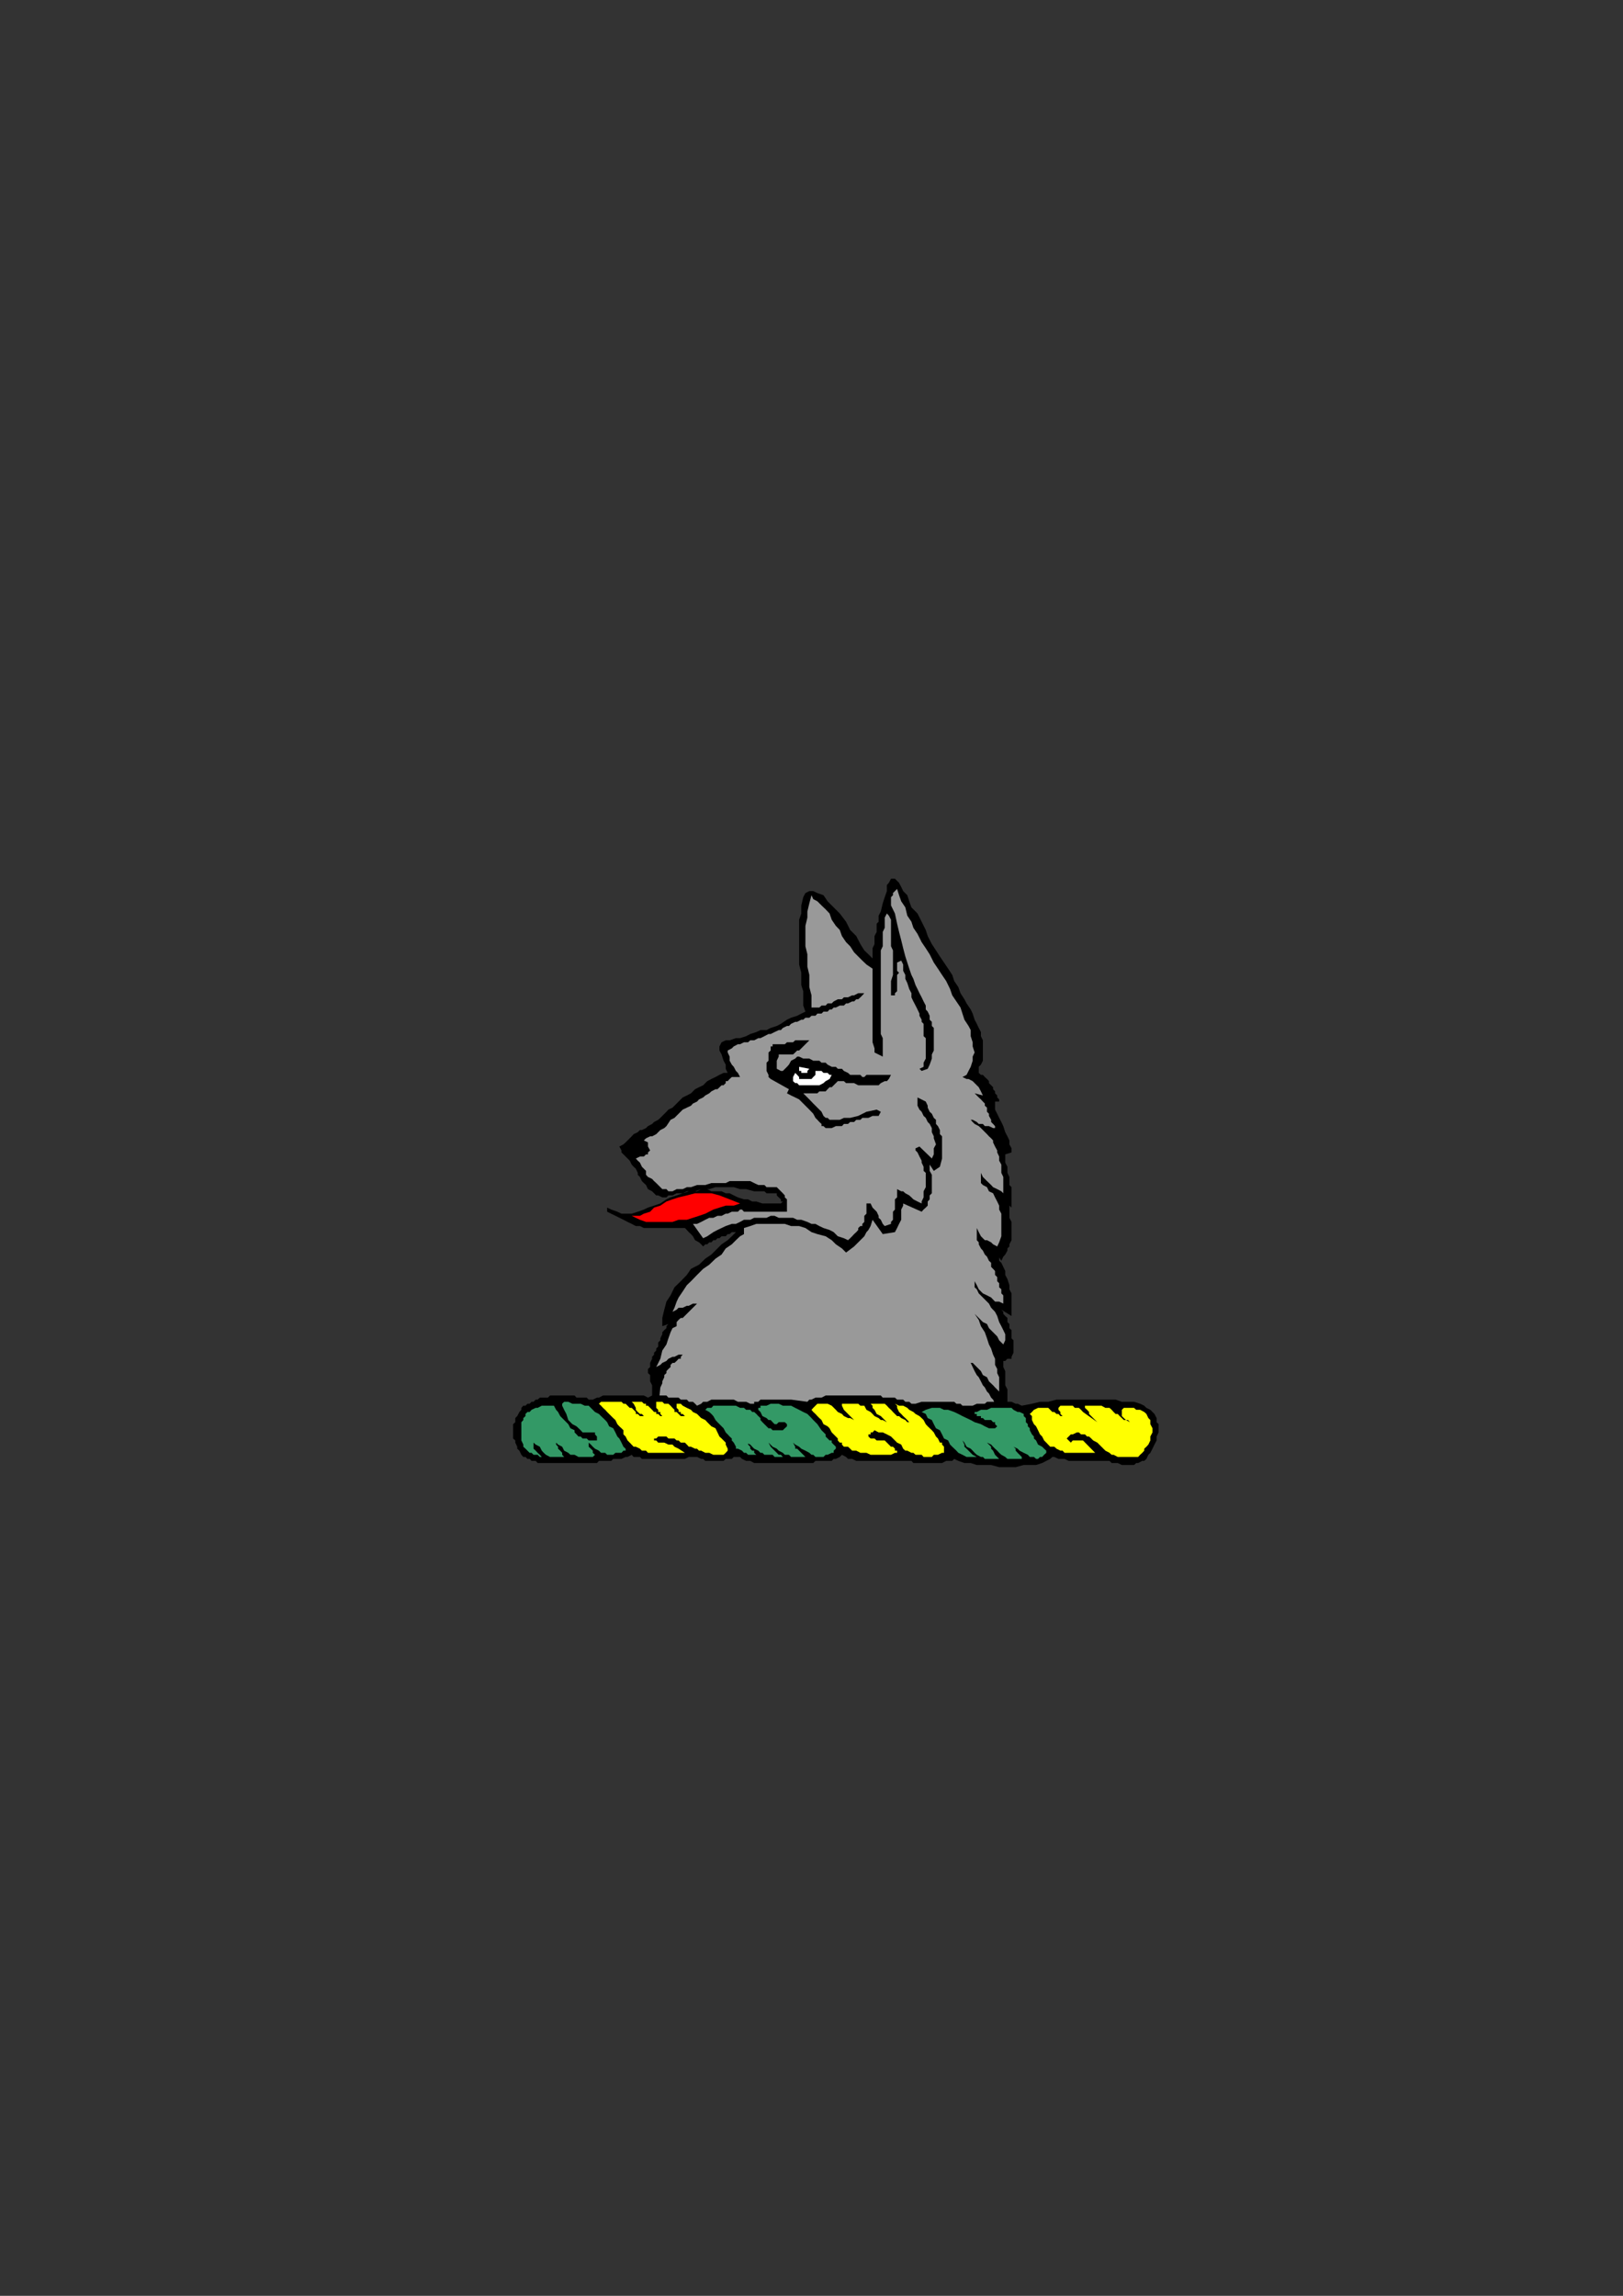 <?xml version="1.0" encoding="utf-8"?>
<!-- Created by UniConvertor 2.0rc4 (https://sk1project.net/) -->
<svg xmlns="http://www.w3.org/2000/svg" height="841.89pt" viewBox="0 0 595.276 841.89" width="595.276pt" version="1.1" xmlns:xlink="http://www.w3.org/1999/xlink" id="ab0c411e-f613-11ea-8bb3-dcc15c148e23">

<rect x="0" y="0" width="595.276" height="841.89" fill="#333333" stroke="none"/>

<g>
	<path style="fill:#000000;" d="M 255.662,436.857 L 252.638,436.857 250.406,437.577 248.174,438.369 245.942,439.089 244.43,439.809 242.198,441.321 239.894,442.113 237.662,442.833 236.15,443.553 233.918,444.345 231.686,445.065 230.174,445.065 227.942,445.065 226.43,444.345 224.198,443.553 222.686,442.833 222.686,444.345 228.662,447.297 230.174,448.089 231.686,448.809 233.198,449.601 234.71,449.601 236.15,450.321 237.662,450.321 239.174,450.321 239.894,450.321 241.406,450.321 242.918,450.321 244.43,450.321 245.942,450.321 247.382,450.321 248.894,450.321 249.686,450.321 251.198,450.321 251.918,451.041 252.638,451.833 253.43,452.553 254.15,453.345 254.942,454.785 256.382,455.577 257.174,456.297 257.894,457.089 258.686,456.297 259.406,456.297 260.126,455.577 260.918,455.577 261.638,454.785 262.43,454.785 263.15,454.065 263.87,454.065 264.662,453.345 265.382,453.345 266.174,453.345 266.894,452.553 267.614,452.553 268.406,451.833 269.126,451.833 269.918,451.833 268.406,453.345 266.894,454.785 264.662,456.297 263.15,457.809 260.918,460.041 258.686,461.553 256.382,463.785 253.43,465.297 251.918,467.529 249.686,469.833 247.382,472.065 245.942,475.017 244.43,477.321 243.638,480.273 242.918,483.297 242.918,486.321 245.15,485.529 245.15,485.529 244.43,486.321 244.43,487.041 243.638,487.761 242.918,488.553 242.918,489.273 242.198,490.785 242.198,491.505 241.406,492.297 241.406,493.809 240.686,494.529 240.686,495.249 239.894,496.041 239.894,496.761 239.174,497.553 239.174,498.273 238.454,499.785 238.454,500.505 238.454,501.297 237.662,502.017 237.662,503.529 238.454,504.249 238.454,505.041 238.454,505.761 238.454,506.553 239.174,507.993 239.174,508.785 239.174,509.505 239.174,510.297 239.174,511.017 239.174,512.529 238.454,513.249 238.454,514.041 238.454,515.481 238.454,516.273 237.662,517.785 237.662,518.505 237.662,520.017 237.662,520.737 237.662,522.249 237.662,523.041 237.662,524.481 237.662,525.273 237.662,525.993 238.454,526.785 239.174,527.505 239.894,528.225 240.686,529.017 243.638,526.785 246.662,525.993 249.686,524.481 253.43,523.041 257.174,522.249 260.918,520.737 264.662,520.017 269.126,519.297 273.662,519.297 278.126,518.505 282.662,518.505 287.126,517.785 291.662,517.785 296.846,517.785 301.31,517.785 305.774,517.785 311.03,517.785 315.566,517.785 320.03,518.505 324.494,518.505 329.03,519.297 333.494,519.297 338.03,520.017 341.774,520.017 345.518,520.737 349.262,521.529 353.006,522.249 356.03,522.249 358.982,523.041 362.006,523.761 364.238,524.481 366.47,525.273 367.982,525.273 368.702,523.761 368.702,521.529 369.494,520.017 369.494,518.505 369.494,516.993 369.494,515.481 369.494,514.041 369.494,512.529 369.494,511.017 369.494,509.505 368.702,507.993 368.702,505.761 368.702,504.249 368.702,502.809 367.982,501.297 367.982,499.065 368.702,499.065 369.494,498.273 369.494,498.273 370.214,498.273 370.214,498.273 371.006,498.273 371.006,497.553 371.726,496.041 371.726,495.249 371.726,494.529 371.726,493.809 371.726,493.017 371.726,491.505 371.006,490.785 371.006,489.273 371.006,487.761 370.214,487.041 370.214,485.529 369.494,484.809 369.494,483.297 368.702,482.577 367.982,481.785 367.982,481.065 367.262,480.273 371.006,482.577 371.006,481.785 371.006,480.273 371.006,478.833 371.006,477.321 371.006,475.809 371.006,474.297 370.214,472.785 370.214,471.273 369.494,469.041 368.702,467.529 368.702,466.089 367.982,464.577 367.262,463.065 366.47,462.345 366.47,460.833 365.75,460.041 367.262,462.345 367.982,460.833 368.702,460.041 369.494,458.601 369.494,457.809 370.214,457.089 370.214,456.297 371.006,454.785 371.006,454.065 371.006,453.345 371.006,451.833 371.006,451.041 371.006,449.601 371.006,448.089 370.214,446.577 370.214,444.345 370.214,442.113 371.006,442.833 371.006,442.113 371.006,440.601 371.006,439.089 371.006,438.369 371.006,436.857 371.006,435.345 370.214,434.553 370.214,433.113 370.214,431.601 369.494,430.089 369.494,429.369 369.494,427.857 368.702,426.345 368.702,425.625 368.702,424.113 368.702,423.321 371.006,422.601 371.006,421.089 370.214,419.649 370.214,418.209 369.494,416.697 368.702,415.185 367.982,412.953 367.262,411.441 366.47,409.929 365.75,408.417 364.958,406.905 364.958,406.185 364.958,405.465 364.958,404.673 364.958,403.953 365.75,403.953 366.47,403.953 366.47,403.161 365.75,402.441 365.75,401.721 364.958,400.929 364.958,400.209 364.238,399.417 364.238,398.697 363.518,397.977 362.726,397.185 362.726,396.465 362.006,395.673 361.214,394.953 360.494,394.161 359.774,394.161 358.982,393.441 358.982,392.721 358.982,391.209 359.774,390.417 360.494,388.977 360.494,388.185 360.494,386.673 360.494,385.953 360.494,384.441 360.494,382.929 360.494,381.489 359.774,379.977 359.774,378.465 358.982,376.953 358.262,375.441 357.47,373.929 356.75,371.697 356.03,370.185 354.518,367.953 353.726,366.441 352.286,364.209 351.494,361.977 349.982,359.745 349.262,357.513 347.75,355.209 346.238,352.977 344.726,350.745 343.286,348.513 341.774,346.209 340.262,343.257 339.542,341.025 338.03,338.001 336.518,334.977 334.286,332.745 333.494,330.513 332.774,328.281 331.262,326.769 330.542,325.257 329.75,323.745 329.03,323.025 328.238,322.233 328.238,322.233 327.518,322.233 326.798,322.233 326.006,323.745 325.286,324.537 325.286,326.769 324.494,329.001 323.774,331.233 323.054,334.257 322.262,335.769 322.262,336.489 322.262,338.001 321.542,338.721 321.542,340.233 321.542,341.025 321.542,341.745 320.75,343.257 320.75,343.977 320.75,345.489 320.75,346.209 320.03,347.721 320.03,348.513 320.03,349.233 320.03,350.745 320.03,351.465 318.518,349.953 317.006,348.513 315.566,346.209 314.054,343.257 311.822,341.025 310.31,338.001 308.006,334.977 305.774,332.745 303.542,330.513 302.03,328.281 299.798,327.489 298.286,326.769 296.846,326.769 295.406,327.489 294.614,329.001 293.894,332.025 293.894,334.977 293.102,337.281 293.102,339.513 293.102,341.745 293.102,344.769 293.102,347.001 293.102,349.233 293.102,351.465 293.102,353.697 293.894,356.721 293.894,358.953 293.894,361.257 294.614,363.489 294.614,366.441 294.614,368.745 295.406,370.977 293.894,371.697 292.382,372.489 290.15,373.209 288.638,373.929 286.406,375.441 284.894,376.233 282.662,376.953 281.15,377.745 278.918,377.745 277.406,378.465 275.174,379.185 273.662,379.977 271.43,380.697 269.918,380.697 267.614,381.489 266.174,381.489 264.662,382.209 263.87,383.721 263.87,385.233 264.662,386.673 265.382,388.977 266.174,390.417 266.174,391.929 266.894,393.441 265.382,393.441 263.87,394.161 262.43,394.953 260.918,395.673 259.406,396.465 257.894,397.977 256.382,398.697 254.942,399.417 253.43,400.929 251.918,401.721 250.406,402.441 248.894,403.953 248.174,404.673 246.662,406.185 245.15,406.905 244.43,407.697 242.918,409.209 242.198,409.929 241.406,410.649 239.894,411.441 239.174,412.161 237.662,412.953 236.942,413.673 235.43,414.393 234.71,414.393 233.918,415.185 232.406,415.905 231.686,416.697 230.174,418.209 229.454,418.929 228.662,419.649 227.15,420.441 227.942,421.881 227.942,422.601 228.662,423.321 229.454,424.113 230.174,424.833 230.966,425.625 231.686,427.065 232.406,427.857 233.198,428.577 233.918,430.089 233.918,430.809 234.71,431.601 235.43,433.113 236.15,433.833 236.942,434.553 237.662,436.065 239.174,436.857 239.894,437.577 240.686,438.369 241.406,438.369 242.918,439.089 243.638,439.089 244.43,439.089 245.15,438.369 246.662,438.369 248.174,437.577 250.406,437.577 251.918,436.857 253.43,436.857 254.942,436.857 257.174,436.065 258.686,436.065 260.126,436.065 262.43,435.345 264.662,435.345 266.894,435.345 269.126,435.345 271.43,436.065 273.662,436.065 276.614,436.857 277.406,436.857 278.126,436.857 278.918,436.857 280.358,436.857 281.15,437.577 281.87,437.577 283.382,437.577 284.102,437.577 284.894,437.577 284.894,438.369 285.614,439.089 286.406,439.809 286.406,439.809 286.406,440.601 287.126,440.601 286.406,441.321 283.382,441.321 281.15,441.321 279.638,441.321 277.406,440.601 275.894,440.601 274.382,439.809 272.87,439.809 270.638,439.089 269.126,438.369 267.614,437.577 266.174,437.577 264.662,436.857 262.43,436.857 260.918,436.857 259.406,436.065 257.174,436.065 255.662,436.857 Z" />
	<path style="fill:#999999;" d="M 240.686,523.761 L 242.198,508.785 242.918,507.273 242.918,506.553 243.638,505.041 243.638,504.249 244.43,503.529 244.43,502.809 245.15,502.017 245.942,501.297 245.942,500.505 246.662,499.785 247.382,499.785 248.174,499.065 248.894,498.273 249.686,498.273 249.686,497.553 250.406,496.761 248.894,496.761 247.382,497.553 246.662,497.553 245.15,498.273 244.43,499.065 242.918,499.785 242.198,500.505 240.686,501.297 242.198,498.273 242.918,495.249 244.43,493.017 245.15,490.785 245.942,488.553 246.662,487.041 248.174,486.321 248.174,484.809 248.894,484.017 249.686,483.297 250.406,483.297 250.406,482.577 250.406,482.577 250.406,482.577 250.406,482.577 250.406,483.297 256.382,477.321 255.662,478.041 254.15,478.041 252.638,478.833 251.918,478.833 250.406,479.553 248.894,479.553 248.174,480.273 246.662,481.065 247.382,479.553 248.174,477.321 248.894,475.809 250.406,473.577 251.918,471.273 253.43,469.833 255.662,467.529 257.894,465.297 260.126,463.785 262.43,461.553 264.662,460.041 266.174,457.809 268.406,456.297 269.918,454.785 271.43,453.345 272.87,452.553 272.87,450.321 275.174,449.601 277.406,448.809 280.358,448.809 282.662,448.809 284.894,448.809 287.846,448.809 290.15,449.601 293.102,449.601 295.406,450.321 297.638,451.833 299.798,452.553 302.822,453.345 305.054,454.785 306.566,456.297 308.798,457.809 310.31,459.321 313.262,457.089 314.054,456.297 315.566,454.785 316.286,454.065 317.006,453.345 317.798,451.833 318.518,451.041 319.31,449.601 320.03,447.297 323.774,452.553 328.238,451.833 329.03,450.321 329.75,448.809 330.542,447.297 330.542,445.857 330.542,445.065 330.542,443.553 331.262,442.113 331.262,441.321 338.03,444.345 338.75,443.553 339.542,442.833 340.262,442.113 340.262,440.601 340.982,439.809 340.982,438.369 341.774,437.577 341.774,436.065 341.774,435.345 341.774,433.833 341.774,433.113 341.774,431.601 341.774,430.809 340.982,429.369 340.982,428.577 340.982,427.065 342.494,429.369 344.726,427.857 345.518,424.833 345.518,422.601 345.518,420.441 345.518,418.929 345.518,416.697 344.726,415.905 344.726,414.393 344.006,412.953 343.286,412.161 343.286,410.649 342.494,409.929 341.774,408.417 340.982,407.697 340.262,406.185 340.262,405.465 339.542,403.953 336.518,402.441 336.518,403.953 336.518,405.465 337.238,406.905 338.03,407.697 338.75,409.209 339.542,409.929 340.262,411.441 340.982,412.161 341.774,413.673 341.774,415.185 342.494,416.697 342.494,417.417 343.286,419.649 342.494,421.089 342.494,423.321 341.774,424.833 337.238,420.441 335.798,421.089 335.798,421.881 336.518,422.601 337.238,424.113 338.03,425.625 338.03,426.345 338.75,427.857 338.75,429.369 339.542,430.089 339.542,431.601 339.542,433.113 339.542,433.833 339.542,435.345 338.75,436.857 338.75,437.577 338.75,439.089 338.03,440.601 338.03,441.321 336.518,440.601 335.006,439.809 334.286,439.089 333.494,438.369 332.054,437.577 331.262,436.857 330.542,436.857 329.03,436.065 329.03,436.857 329.03,437.577 329.03,438.369 329.03,439.089 328.238,439.809 328.238,440.601 328.238,441.321 328.238,442.113 328.238,442.833 328.238,443.553 327.518,444.345 327.518,445.065 327.518,446.577 327.518,447.297 326.798,448.089 326.798,448.809 324.494,449.601 323.774,448.809 323.054,447.297 322.262,446.577 322.262,445.857 321.542,444.345 320.75,443.553 320.03,442.833 319.31,441.321 317.798,441.321 317.798,442.833 317.798,444.345 317.798,445.065 317.006,445.857 317.006,447.297 317.006,448.089 316.286,448.809 316.286,449.601 315.566,449.601 314.774,450.321 314.774,451.041 314.054,451.833 313.262,452.553 312.542,453.345 311.822,454.065 311.03,454.785 309.518,454.065 307.286,453.345 305.774,451.833 304.262,451.041 302.03,450.321 300.518,449.601 299.078,448.809 297.638,448.809 296.126,448.089 293.894,447.297 292.382,447.297 290.87,446.577 289.358,446.577 287.846,446.577 285.614,446.577 284.102,445.857 282.662,445.857 281.15,446.577 279.638,446.577 278.126,446.577 276.614,446.577 275.174,447.297 272.87,447.297 271.43,448.089 269.918,448.809 268.406,448.809 266.174,449.601 264.662,450.321 263.15,451.041 261.638,451.833 259.406,453.345 257.894,454.065 254.15,448.809 255.662,448.809 257.174,448.089 258.686,447.297 260.126,446.577 261.638,446.577 263.15,445.857 264.662,445.857 266.174,445.065 266.894,445.065 268.406,444.345 269.918,444.345 270.638,444.345 271.43,443.553 272.15,443.553 272.15,443.553 272.87,444.345 288.638,444.345 288.638,442.113 288.638,440.601 288.638,439.809 287.846,439.089 287.846,438.369 287.126,437.577 286.406,436.857 284.894,435.345 283.382,435.345 282.662,435.345 281.15,435.345 280.358,434.553 278.918,434.553 278.126,434.553 276.614,433.833 275.174,433.113 272.87,433.113 271.43,433.113 269.918,433.113 267.614,433.113 266.174,433.833 263.87,433.833 262.43,433.833 260.918,433.833 258.686,434.553 257.174,434.553 255.662,434.553 253.43,435.345 251.918,435.345 250.406,436.065 248.174,436.065 246.662,436.857 245.15,436.857 244.43,436.065 242.918,436.065 242.198,435.345 241.406,434.553 240.686,433.833 239.894,433.113 239.174,432.321 237.662,431.601 236.942,430.809 236.942,429.369 236.15,428.577 235.43,427.857 234.71,426.345 233.918,425.625 233.198,424.833 234.71,424.113 236.15,424.113 236.942,423.321 237.662,423.321 237.662,422.601 238.454,421.881 237.662,420.441 237.662,418.929 236.15,418.209 236.942,417.417 238.454,416.697 239.174,416.697 240.686,415.905 241.406,415.185 242.198,414.393 243.638,413.673 244.43,412.953 245.942,410.649 247.382,409.929 248.894,408.417 250.406,406.905 251.918,406.185 253.43,405.465 254.15,404.673 255.662,403.953 256.382,403.161 257.894,402.441 258.686,401.721 260.126,400.929 260.918,400.209 262.43,399.417 263.15,399.417 264.662,397.977 265.382,397.977 266.174,397.185 266.174,396.465 266.894,396.465 267.614,395.673 268.406,394.953 269.918,394.953 271.43,394.953 270.638,393.441 269.918,392.721 269.126,391.209 268.406,390.417 267.614,388.977 267.614,387.465 266.894,385.953 266.894,385.233 268.406,384.441 269.126,383.721 270.638,382.929 271.43,382.929 272.87,382.209 274.382,382.209 275.174,381.489 276.614,381.489 278.126,380.697 278.918,380.697 280.358,379.977 281.87,379.185 282.662,379.185 284.102,378.465 285.614,377.745 286.406,377.745 287.126,376.953 288.638,376.233 289.358,376.233 290.15,375.441 291.662,374.721 292.382,374.721 293.894,373.929 294.614,373.929 295.406,373.209 296.846,373.209 297.638,372.489 299.078,372.489 299.798,371.697 301.31,371.697 302.03,370.977 303.542,370.977 304.262,370.185 305.054,370.185 305.774,369.465 306.566,369.465 308.006,368.745 308.798,368.745 309.518,368.745 310.31,367.953 311.03,367.953 312.542,367.233 313.262,367.233 314.054,366.441 314.774,366.441 315.566,365.721 316.286,365.001 317.006,364.209 316.286,364.209 314.774,364.209 313.262,365.001 312.542,365.001 311.03,365.721 309.518,365.721 308.798,366.441 307.286,366.441 305.774,367.233 305.054,367.953 303.542,367.953 302.822,368.745 301.31,368.745 300.518,369.465 299.078,369.465 297.638,369.465 297.638,367.233 297.638,365.001 296.846,361.977 296.846,359.745 296.846,357.513 296.126,354.489 296.126,352.257 296.126,349.953 295.406,347.001 295.406,344.769 295.406,341.745 295.406,339.513 296.126,336.489 296.126,334.257 296.846,331.233 297.638,328.281 298.286,329.721 299.798,330.513 301.31,332.025 302.822,333.465 304.262,334.977 305.054,337.281 306.566,339.513 308.006,341.025 308.798,343.257 310.31,345.489 311.822,347.001 313.262,349.233 314.774,350.745 316.286,352.257 317.798,353.697 320.03,355.209 320.03,356.721 320.03,358.953 320.03,360.465 320.03,362.697 320.03,365.001 320.03,366.441 320.03,368.745 320.03,370.185 320.03,372.489 320.03,374.721 320.03,376.233 320.03,378.465 320.03,379.977 320.03,382.209 320.75,384.441 320.75,385.953 323.774,387.465 323.774,385.953 323.774,384.441 323.774,382.209 323.774,380.697 323.054,379.185 323.054,376.953 323.054,375.441 323.054,373.929 323.054,372.489 323.054,370.977 323.054,369.465 323.054,367.233 323.054,365.721 323.054,364.209 323.054,362.697 323.054,361.257 323.054,359.745 323.054,358.233 323.054,356.721 323.054,355.209 323.054,353.697 323.054,352.257 323.054,349.953 323.054,348.513 323.774,347.001 323.774,345.489 323.774,343.977 323.774,341.745 324.494,340.233 324.494,338.721 324.494,336.489 325.286,334.977 326.006,335.769 326.798,337.281 326.798,339.513 326.798,341.025 326.798,343.257 326.798,344.769 326.798,347.001 327.518,348.513 327.518,349.953 327.518,352.257 327.518,353.697 327.518,356.001 327.518,357.513 326.798,359.745 326.798,361.257 326.798,363.489 326.798,365.001 328.238,365.001 328.238,364.209 329.03,363.489 329.03,362.697 329.03,361.977 329.03,361.257 329.03,360.465 329.03,359.745 329.03,358.953 329.03,358.233 329.03,357.513 329.75,356.721 329.03,356.001 329.03,355.209 329.03,354.489 329.03,353.697 329.03,352.977 330.542,352.257 331.262,353.697 331.262,356.001 332.054,357.513 332.054,358.953 332.774,360.465 333.494,362.697 334.286,364.209 334.286,365.721 335.006,367.233 335.798,368.745 336.518,370.185 337.238,371.697 337.238,372.489 338.03,373.929 338.03,374.721 338.75,375.441 338.75,376.953 338.75,377.745 338.75,378.465 338.75,379.977 339.542,380.697 339.542,381.489 339.542,382.929 339.542,383.721 339.542,384.441 339.542,385.233 339.542,386.673 339.542,387.465 339.542,388.185 338.75,389.697 338.75,390.417 338.75,391.209 337.238,391.929 338.03,392.721 340.262,391.929 340.982,390.417 341.774,388.185 341.774,386.673 342.494,385.233 342.494,383.721 342.494,382.209 342.494,380.697 342.494,379.185 342.494,378.465 342.494,376.953 341.774,376.233 341.774,374.721 340.982,373.929 340.982,372.489 340.262,370.977 339.542,370.185 339.542,368.745 338.75,367.233 338.03,365.721 337.238,364.209 336.518,362.697 335.798,361.257 335.006,358.953 334.286,357.513 333.494,355.209 332.774,352.977 332.054,350.745 331.262,347.721 330.542,344.769 329.75,341.745 329.03,338.721 328.238,334.977 326.798,332.025 326.798,330.513 326.798,329.721 326.798,329.001 327.518,328.281 327.518,328.281 327.518,327.489 328.238,326.769 329.03,325.977 329.75,328.281 330.542,330.513 332.054,332.745 332.774,335.769 334.286,338.001 335.006,340.233 336.518,342.465 338.03,345.489 339.542,347.721 340.982,349.953 342.494,352.977 344.006,355.209 345.518,357.513 347.03,359.745 348.47,362.697 349.262,365.001 350.774,367.233 352.286,369.465 353.006,371.697 353.726,373.929 355.238,376.233 356.03,377.745 356.03,379.977 356.75,382.209 356.75,383.721 357.47,385.953 356.75,387.465 356.75,388.977 356.03,391.209 355.238,392.721 354.518,394.161 353.006,394.953 354.518,395.673 355.238,395.673 356.75,396.465 357.47,397.185 358.262,397.977 358.982,398.697 359.774,400.209 360.494,401.721 357.47,400.929 358.262,401.721 358.982,402.441 359.774,403.161 360.494,403.953 361.214,404.673 361.214,405.465 362.006,406.185 362.006,406.905 362.006,407.697 362.726,408.417 362.726,409.209 363.518,410.649 363.518,411.441 364.238,412.161 364.958,412.953 364.958,413.673 364.238,413.673 362.726,412.953 361.214,412.953 360.494,412.161 358.982,412.161 358.262,411.441 356.75,410.649 356.03,410.649 356.75,411.441 357.47,412.161 358.982,412.953 359.774,413.673 360.494,414.393 362.006,415.905 362.726,416.697 363.518,417.417 364.238,418.209 364.238,418.929 364.958,420.441 365.75,421.881 365.75,422.601 366.47,424.113 366.47,425.625 367.262,427.065 367.262,428.577 367.262,430.089 367.982,431.601 367.982,433.113 367.982,434.553 367.982,436.065 367.982,436.857 367.982,437.577 367.262,436.857 365.75,436.065 364.238,435.345 363.518,434.553 362.006,433.113 361.214,432.321 360.494,431.601 359.774,430.089 359.774,433.833 360.494,434.553 362.006,435.345 362.726,436.857 364.238,437.577 364.958,439.089 365.75,440.601 366.47,442.113 366.47,443.553 367.262,445.065 367.262,446.577 367.262,448.089 367.262,450.321 367.262,451.833 367.262,453.345 366.47,455.577 365.75,457.089 364.238,456.297 363.518,455.577 362.006,454.785 361.214,454.785 360.494,454.065 359.774,453.345 358.982,451.833 358.262,450.321 358.262,452.553 358.262,453.345 358.262,454.065 358.262,454.785 358.982,455.577 358.982,456.297 359.774,457.809 360.494,458.601 361.214,460.041 362.006,460.833 362.726,462.345 363.518,463.065 363.518,464.577 364.238,465.297 364.958,466.089 364.958,467.529 365.75,468.321 365.75,469.833 366.47,470.553 366.47,472.065 367.262,472.785 367.262,474.297 367.982,475.017 367.982,476.529 367.982,478.041 366.47,477.321 364.958,477.321 363.518,475.809 362.006,475.017 360.494,474.297 358.982,472.785 358.262,471.273 357.47,469.833 357.47,471.273 357.47,472.065 358.262,472.785 358.982,474.297 360.494,475.809 361.214,476.529 362.726,478.041 363.518,479.553 364.958,481.065 365.75,482.577 366.47,484.809 367.262,486.321 367.982,487.761 368.702,489.273 368.702,491.505 367.982,493.017 366.47,491.505 365.75,490.065 364.238,488.553 362.726,487.041 362.006,485.529 360.494,484.809 358.982,483.297 357.47,481.785 358.982,484.017 359.774,486.321 361.214,488.553 362.006,490.785 362.726,493.017 363.518,494.529 364.238,496.761 364.958,498.273 364.958,500.505 365.75,502.017 365.75,503.529 366.47,505.041 366.47,506.553 366.47,507.993 366.47,508.785 366.47,510.297 364.958,508.785 364.238,507.993 362.726,506.553 362.006,505.041 360.494,504.249 359.774,502.809 358.262,501.297 356.75,499.785 356.03,499.785 356.75,501.297 357.47,502.809 358.262,504.249 358.982,505.041 359.774,506.553 360.494,507.993 361.214,508.785 362.006,510.297 362.726,511.017 363.518,512.529 364.238,513.249 364.958,514.761 364.958,516.273 365.75,516.993 365.75,518.505 365.75,520.737 361.214,520.017 357.47,519.297 353.006,518.505 348.47,517.785 344.006,516.993 340.262,516.993 335.798,516.273 331.262,515.481 326.798,515.481 322.262,514.761 318.518,514.761 314.054,514.761 309.518,514.761 305.774,514.761 301.31,514.041 297.638,514.761 293.102,514.761 289.358,514.761 284.894,514.761 281.15,515.481 277.406,515.481 273.662,515.481 269.918,516.273 266.174,516.993 262.43,517.785 259.406,518.505 255.662,519.297 252.638,520.017 249.686,520.737 246.662,521.529 243.638,523.041 240.686,523.761 Z" />
	<path style="fill:#ff0000;" d="M 231.686,445.857 L 233.198,445.857 234.71,445.857 236.15,445.065 238.454,444.345 239.894,442.833 242.198,442.113 244.43,440.601 246.662,439.809 248.894,439.089 251.918,438.369 254.942,437.577 257.894,437.577 260.918,437.577 263.87,438.369 267.614,439.809 271.43,441.321 269.126,442.113 266.174,442.113 263.87,442.833 261.638,443.553 258.686,445.065 256.382,445.857 254.15,446.577 251.918,447.297 248.894,447.297 246.662,448.089 244.43,448.089 241.406,448.089 239.174,448.089 236.942,448.089 234.71,447.297 231.686,445.857 Z" />
	<path style="fill:#000000;" d="M 304.262,413.673 L 303.542,413.673 302.822,413.673 302.03,412.953 301.31,412.953 301.31,412.161 300.518,411.441 299.798,410.649 299.078,409.929 298.286,408.417 296.846,406.905 295.406,405.465 294.614,404.673 293.102,403.161 291.662,402.441 290.15,401.721 288.638,400.929 289.358,399.417 282.662,395.673 281.87,394.953 281.87,394.953 281.87,394.161 281.15,392.721 281.15,391.929 281.15,391.209 281.15,389.697 281.87,388.977 281.87,387.465 281.87,386.673 281.87,385.953 282.662,385.233 282.662,384.441 282.662,383.721 283.382,383.721 283.382,382.929 284.102,382.929 284.894,382.929 286.406,382.929 287.126,382.929 287.846,382.929 288.638,382.209 289.358,382.209 290.15,382.209 290.87,382.209 291.662,381.489 293.102,381.489 293.894,381.489 294.614,381.489 295.406,381.489 296.126,381.489 296.846,381.489 296.126,382.209 295.406,382.929 294.614,383.721 293.894,384.441 293.102,385.233 292.382,385.233 291.662,385.953 290.87,386.673 288.638,386.673 287.846,386.673 286.406,386.673 285.614,386.673 285.614,387.465 284.894,388.977 284.894,390.417 284.894,391.929 286.406,392.721 287.126,392.721 288.638,391.209 289.358,390.417 290.15,388.977 291.662,388.185 292.382,387.465 293.102,387.465 294.614,388.185 295.406,388.185 296.846,388.185 298.286,388.977 299.078,388.977 300.518,388.977 301.31,389.697 302.822,389.697 303.542,390.417 305.054,391.209 306.566,391.209 307.286,391.929 308.798,391.929 309.518,392.721 311.03,393.441 311.822,394.161 312.542,394.161 313.262,394.161 314.054,394.161 315.566,394.161 316.286,394.953 317.006,394.953 317.798,394.161 319.31,394.161 320.03,394.161 320.75,394.161 321.542,394.161 323.054,394.161 323.774,394.161 324.494,394.161 325.286,394.161 326.798,394.161 326.006,395.673 325.286,396.465 324.494,396.465 323.054,397.185 322.262,397.977 320.75,397.977 319.31,397.977 317.798,397.977 316.286,397.977 314.774,397.977 313.262,397.185 311.822,397.185 310.31,397.185 309.518,396.465 308.006,396.465 307.286,396.465 306.566,397.185 305.774,397.977 305.054,398.697 304.262,398.697 303.542,399.417 303.542,399.417 302.822,400.209 302.03,400.209 301.31,400.209 300.518,400.209 299.798,400.929 298.286,400.929 297.638,400.929 296.846,400.929 295.406,400.929 294.614,400.929 296.846,403.161 298.286,404.673 299.798,406.185 301.31,407.697 302.03,409.209 302.822,409.929 303.542,409.929 304.262,410.649 305.774,410.649 306.566,410.649 308.006,410.649 309.518,409.929 311.822,409.929 314.774,409.209 317.798,407.697 321.542,406.905 323.054,407.697 322.262,409.209 320.75,409.209 320.03,409.209 318.518,409.929 317.798,409.929 316.286,409.929 315.566,410.649 314.054,410.649 313.262,411.441 311.822,411.441 311.03,412.161 309.518,412.161 308.798,412.953 307.286,412.953 306.566,412.953 305.054,413.673 304.262,413.673 Z" />
	<path style="fill:#ffffff;" d="M 296.126,397.977 L 294.614,397.977 293.894,397.977 293.102,397.977 292.382,397.185 291.662,397.185 290.87,396.465 290.87,395.673 290.87,394.953 291.662,393.441 292.382,394.161 292.382,394.161 293.102,394.953 293.102,394.953 293.102,395.673 293.894,395.673 295.406,395.673 296.846,395.673 297.638,395.673 298.286,394.953 298.286,394.953 299.078,394.161 299.078,394.161 299.078,393.441 299.078,392.721 299.078,392.721 300.518,392.721 301.31,392.721 301.31,392.721 302.03,393.441 302.822,393.441 303.542,393.441 304.262,394.161 305.054,394.161 304.262,395.673 302.822,396.465 302.03,397.185 300.518,397.977 299.078,397.977 297.638,397.977 296.846,397.977 296.126,397.977 Z" />
	<path style="fill:#ffffff;" d="M 293.102,391.209 L 296.846,391.929 296.126,392.721 296.126,393.441 295.406,393.441 294.614,393.441 293.894,393.441 293.894,392.721 293.102,392.721 293.102,391.209 Z" />
	<path style="fill:#000000;" d="M 191.942,534.273 L 191.222,533.481 190.502,531.969 189.71,531.249 189.71,530.529 188.99,529.017 188.99,528.225 188.198,527.505 188.198,525.993 188.198,524.481 188.198,523.761 188.198,522.249 188.99,521.529 188.99,520.017 189.71,519.297 190.502,517.785 191.222,516.993 191.222,516.273 191.942,515.481 192.734,515.481 193.454,514.761 194.246,514.761 194.966,514.041 195.686,514.041 196.478,513.249 197.198,513.249 197.99,512.529 199.43,512.529 200.222,512.529 200.942,512.529 201.734,511.737 202.454,511.737 203.966,511.737 204.686,511.737 206.198,511.737 206.918,511.737 207.71,511.737 208.43,511.737 209.942,511.737 210.734,511.737 211.454,512.529 212.174,512.529 212.966,512.529 213.686,512.529 214.478,512.529 215.198,512.529 215.918,513.249 216.71,513.249 217.43,513.249 218.942,512.529 219.662,512.529 221.174,511.737 221.966,511.737 223.406,511.737 224.918,511.737 226.43,511.737 227.15,511.737 228.662,511.737 230.174,511.737 231.686,511.737 232.406,511.737 233.918,511.737 235.43,511.737 236.15,511.737 237.662,512.529 239.174,511.737 240.686,511.737 241.406,511.737 242.918,511.737 244.43,511.737 245.15,512.529 246.662,512.529 247.382,512.529 248.894,512.529 249.686,513.249 251.198,513.249 251.918,513.249 252.638,514.041 254.15,514.041 254.942,514.761 255.662,515.481 257.174,514.761 257.894,514.041 259.406,514.041 260.918,513.249 261.638,513.249 263.15,513.249 263.87,513.249 265.382,513.249 266.894,513.249 268.406,513.249 269.126,513.249 270.638,514.041 272.15,514.041 273.662,514.041 275.174,514.761 276.614,514.761 276.614,514.041 277.406,514.041 278.126,514.041 278.918,513.249 280.358,513.249 281.15,513.249 281.87,513.249 282.662,513.249 283.382,513.249 284.102,513.249 285.614,513.249 286.406,513.249 287.126,513.249 287.846,513.249 289.358,513.249 290.15,513.249 296.126,514.041 296.846,513.249 297.638,513.249 299.078,512.529 299.798,512.529 301.31,512.529 302.822,511.737 304.262,511.737 305.774,511.737 307.286,511.737 308.798,511.737 310.31,511.737 311.822,511.737 313.262,511.737 314.774,511.737 316.286,511.737 318.518,511.737 319.31,511.737 320.75,511.737 322.262,511.737 323.054,511.737 323.774,512.529 325.286,512.529 326.006,512.529 327.518,512.529 328.238,512.529 329.03,513.249 329.75,513.249 331.262,513.249 332.054,514.041 333.494,514.041 334.286,514.761 335.798,514.761 338.03,514.041 338.75,514.041 340.262,514.041 340.982,514.041 341.774,514.041 343.286,514.041 344.006,514.041 344.726,514.041 345.518,514.041 347.03,514.041 347.75,514.041 349.262,514.041 349.982,514.041 350.774,514.761 352.286,514.761 353.006,515.481 353.726,515.481 355.238,515.481 356.75,515.481 358.262,514.761 359.774,514.761 361.214,514.761 362.006,514.041 363.518,514.041 364.958,514.041 365.75,514.041 367.262,514.041 368.702,514.041 369.494,514.041 371.006,514.041 372.518,514.761 373.238,514.761 374.75,515.481 378.494,514.761 381.446,514.041 384.47,514.041 387.494,513.249 390.446,513.249 393.47,513.249 395.702,513.249 398.726,513.249 401.678,513.249 403.982,513.249 406.214,513.249 409.166,513.249 411.47,514.041 413.702,514.041 415.934,514.041 418.166,514.761 419.678,515.481 420.47,516.273 421.91,516.993 422.702,517.785 423.422,518.505 424.214,520.017 424.214,521.529 424.934,522.249 424.934,523.761 424.934,525.273 424.214,526.785 424.214,528.225 423.422,529.737 422.702,531.249 421.91,532.761 421.19,533.481 420.47,534.993 419.678,535.713 418.958,535.713 417.446,536.505 416.726,536.505 415.934,537.225 414.422,537.225 413.702,537.225 412.19,537.225 411.47,537.225 409.958,536.505 409.166,536.505 408.446,536.505 407.726,536.505 406.934,535.713 406.214,535.713 404.702,535.713 403.19,535.713 401.678,535.713 400.958,535.713 399.446,535.713 397.934,535.713 396.494,535.713 395.702,535.713 394.19,535.713 392.75,535.713 391.958,535.713 390.446,534.993 388.934,534.993 388.214,534.993 386.702,534.273 385.982,534.273 385.19,534.993 383.75,535.713 382.238,536.505 380.006,537.225 377.702,537.225 375.47,537.225 372.518,538.017 369.494,538.017 366.47,538.017 363.518,537.225 361.214,537.225 358.262,537.225 356.03,536.505 353.726,536.505 351.494,535.713 349.982,534.993 349.262,535.713 347.75,535.713 347.03,535.713 345.518,536.505 344.006,536.505 343.286,536.505 341.774,536.505 340.262,536.505 339.542,536.505 338.03,536.505 337.238,536.505 335.798,536.505 335.006,536.505 334.286,535.713 333.494,535.713 332.774,535.713 331.262,535.713 329.75,535.713 328.238,535.713 326.798,535.713 325.286,535.713 323.774,535.713 321.542,535.713 320.03,535.713 318.518,535.713 317.006,535.713 315.566,535.713 314.054,535.713 312.542,534.993 311.03,534.993 310.31,534.273 308.798,533.481 308.006,534.273 306.566,534.993 305.774,534.993 305.054,535.713 304.262,535.713 302.822,535.713 302.03,535.713 301.31,535.713 300.518,535.713 299.078,535.713 298.286,536.505 297.638,536.505 296.126,536.505 295.406,536.505 294.614,536.505 293.102,536.505 292.382,536.505 290.87,536.505 289.358,536.505 287.846,536.505 286.406,536.505 284.894,536.505 282.662,536.505 281.15,536.505 279.638,536.505 278.126,536.505 276.614,536.505 275.174,535.713 273.662,535.713 272.15,534.993 271.43,534.273 269.918,534.273 269.126,534.273 268.406,534.993 266.894,534.993 266.174,534.993 265.382,535.713 264.662,535.713 263.15,535.713 262.43,535.713 261.638,535.713 260.918,535.713 259.406,535.713 258.686,535.713 257.894,534.993 257.174,534.993 255.662,534.273 254.942,534.273 253.43,534.273 252.638,534.273 251.198,534.993 250.406,534.993 248.894,534.993 248.174,534.993 246.662,534.993 245.942,534.993 244.43,534.993 243.638,534.993 242.918,534.993 241.406,534.993 240.686,534.993 239.894,534.993 239.174,534.993 237.662,534.993 236.942,534.993 236.15,534.993 235.43,534.993 234.71,534.273 233.918,534.273 233.198,534.273 232.406,534.273 231.686,533.481 230.174,534.273 229.454,534.273 227.942,534.993 226.43,534.993 224.918,534.993 224.198,535.713 222.686,535.713 221.174,535.713 219.662,535.713 218.942,536.505 217.43,536.505 215.918,536.505 214.478,536.505 212.966,536.505 212.174,536.505 210.734,536.505 209.222,536.505 207.71,536.505 206.918,536.505 205.478,536.505 203.966,536.505 202.454,536.505 200.942,536.505 200.222,536.505 198.71,536.505 197.198,536.505 196.478,535.713 194.966,535.713 194.246,534.993 193.454,534.993 192.734,534.273 191.942,534.273 Z" />
	<path style="fill:#339966;" d="M 369.494,534.993 L 368.702,534.273 367.262,533.481 366.47,532.761 365.75,531.969 364.958,531.249 364.238,530.529 363.518,529.737 362.006,529.017 362.726,529.737 363.518,530.529 363.518,531.249 364.238,531.969 364.958,533.481 365.75,534.273 365.75,534.273 366.47,534.993 365.75,534.993 364.958,534.993 364.238,534.993 363.518,534.993 362.726,534.993 362.006,534.993 361.214,534.993 360.494,534.273 359.774,534.273 358.262,533.481 357.47,532.761 356.75,531.969 356.03,531.249 354.518,530.529 353.726,529.017 353.006,528.225 353.726,529.737 353.726,530.529 354.518,531.249 355.238,531.969 355.238,531.969 356.03,532.761 356.75,533.481 358.262,534.273 356.03,534.273 354.518,534.273 353.006,533.481 351.494,532.761 350.774,531.969 349.262,530.529 348.47,529.737 347.75,528.225 346.238,527.505 345.518,525.993 344.726,524.481 343.286,523.761 342.494,522.249 341.774,520.737 340.262,520.017 339.542,518.505 338.03,517.785 339.542,516.993 341.774,516.273 343.286,516.273 344.726,516.273 346.238,516.993 347.75,516.993 349.982,517.785 351.494,518.505 353.006,519.297 354.518,520.017 356.03,520.737 357.47,521.529 359.774,522.249 361.214,523.041 362.726,523.761 364.238,523.761 364.958,523.761 365.75,523.041 364.958,522.249 364.958,522.249 364.958,521.529 364.238,521.529 363.518,520.737 363.518,520.737 362.726,520.737 362.006,520.737 361.214,520.737 360.494,520.017 359.774,520.017 359.774,519.297 358.982,519.297 358.262,519.297 358.262,518.505 357.47,518.505 357.47,517.785 356.75,517.785 358.262,517.785 359.774,516.993 361.214,516.993 362.006,516.993 363.518,516.273 364.238,516.273 365.75,516.273 366.47,516.273 367.982,516.273 368.702,516.273 370.214,516.273 371.006,516.273 371.726,516.993 373.238,517.785 373.958,517.785 375.47,518.505 375.47,519.297 376.262,520.017 376.262,520.737 376.262,521.529 376.982,522.249 376.982,523.041 377.702,523.761 377.702,524.481 378.494,525.993 379.214,526.785 379.214,527.505 380.006,528.225 380.726,529.737 382.238,530.529 382.958,531.249 383.75,531.969 383.75,532.761 382.958,533.481 382.958,533.481 382.238,534.273 382.238,534.273 381.446,534.273 380.726,534.993 380.006,534.993 379.214,534.273 377.702,534.273 376.982,533.481 375.47,532.761 373.958,531.969 373.238,531.249 371.726,530.529 371.006,529.017 371.726,529.737 371.726,530.529 372.518,531.249 372.518,531.969 373.238,532.761 373.958,533.481 374.75,534.273 374.75,534.993 373.958,534.993 373.238,534.993 372.518,534.993 371.726,534.993 371.006,534.993 370.214,534.993 370.214,534.993 369.494,534.993 Z M 291.662,534.273 L 290.15,534.273 289.358,533.481 287.846,533.481 287.126,532.761 285.614,531.969 284.894,531.249 283.382,530.529 281.87,529.017 282.662,530.529 283.382,531.249 284.102,531.969 284.894,532.761 284.894,532.761 285.614,533.481 286.406,533.481 287.126,534.273 286.406,534.273 285.614,534.273 284.894,534.273 284.102,534.273 283.382,533.481 282.662,533.481 281.87,533.481 281.15,533.481 280.358,533.481 279.638,532.761 278.918,532.761 278.126,531.969 276.614,531.249 275.894,530.529 275.174,529.737 273.662,529.017 274.382,529.017 274.382,529.737 275.174,530.529 275.174,531.249 275.894,531.969 276.614,531.969 276.614,532.761 277.406,533.481 276.614,533.481 275.894,533.481 274.382,533.481 273.662,532.761 272.87,532.761 272.15,531.969 270.638,531.249 269.918,531.249 269.918,530.529 269.126,529.017 268.406,528.225 268.406,527.505 267.614,526.785 266.894,525.993 266.174,525.273 265.382,523.761 264.662,523.041 263.87,522.249 263.15,521.529 262.43,520.737 261.638,519.297 260.918,518.505 260.126,517.785 258.686,516.993 259.406,516.273 260.918,516.273 261.638,515.481 263.15,515.481 264.662,515.481 265.382,515.481 266.894,515.481 268.406,515.481 269.918,515.481 271.43,516.273 272.87,516.273 273.662,516.993 275.174,516.993 275.894,517.785 276.614,517.785 277.406,518.505 278.126,519.297 278.918,520.017 278.918,520.737 279.638,521.529 280.358,522.249 281.15,523.041 281.87,523.761 282.662,523.761 283.382,524.481 284.102,524.481 284.894,524.481 286.406,524.481 287.126,524.481 287.846,523.761 288.638,523.041 288.638,522.249 288.638,522.249 287.846,521.529 287.126,521.529 286.406,521.529 285.614,521.529 284.894,522.249 284.102,522.249 284.102,522.249 283.382,521.529 283.382,521.529 282.662,520.737 281.87,520.737 281.15,520.017 279.638,519.297 278.918,517.785 278.126,516.993 278.126,516.273 278.918,516.273 278.918,515.481 279.638,515.481 281.15,515.481 282.662,514.761 284.102,514.761 285.614,514.761 287.126,515.481 288.638,515.481 290.15,515.481 291.662,516.273 293.102,516.993 294.614,517.785 296.126,518.505 297.638,520.017 298.286,520.737 299.798,522.249 301.31,524.481 302.822,525.993 302.822,526.785 303.542,527.505 304.262,528.225 305.054,528.225 305.054,529.017 305.774,529.737 306.566,530.529 306.566,531.249 305.774,531.969 305.774,532.761 305.054,532.761 303.542,533.481 302.822,533.481 302.03,534.273 300.518,534.273 299.078,534.273 298.286,533.481 297.638,533.481 296.846,532.761 295.406,531.969 293.894,531.249 293.102,530.529 291.662,529.737 290.87,529.017 291.662,530.529 291.662,531.249 292.382,531.249 293.102,531.969 293.894,532.761 293.894,532.761 294.614,533.481 295.406,534.273 295.406,534.273 294.614,534.273 293.894,534.273 293.102,534.273 293.102,534.273 292.382,534.273 291.662,534.273 291.662,534.273 Z M 191.942,530.529 L 191.942,529.737 191.222,528.225 191.222,527.505 191.222,526.785 191.222,525.993 191.222,525.273 191.222,523.761 191.222,523.041 191.222,522.249 191.222,521.529 191.942,520.737 191.942,520.017 192.734,519.297 192.734,518.505 193.454,517.785 194.246,517.785 194.966,516.993 196.478,516.273 197.198,516.273 198.71,515.481 200.222,515.481 200.942,515.481 202.454,515.481 203.174,515.481 203.966,516.993 204.686,517.785 205.478,519.297 206.198,520.017 207.71,521.529 208.43,522.249 209.222,523.761 210.734,524.481 210.734,525.273 211.454,525.993 212.174,526.785 212.966,526.785 213.686,527.505 215.198,527.505 215.918,528.225 217.43,528.225 218.222,528.225 218.222,528.225 218.222,528.225 218.942,528.225 218.942,527.505 218.942,527.505 218.942,526.785 218.942,526.785 218.222,525.993 218.222,525.273 217.43,525.273 216.71,525.273 216.71,525.273 215.918,525.273 215.918,525.273 215.198,525.273 215.198,525.273 214.478,525.273 214.478,525.273 213.686,525.273 212.966,524.481 211.454,523.041 209.942,522.249 208.43,520.737 207.71,518.505 206.918,516.993 206.198,515.481 206.198,514.761 206.918,514.041 207.71,514.041 208.43,514.041 209.942,514.761 210.734,514.761 211.454,514.761 212.174,514.761 212.966,514.761 214.478,515.481 215.918,515.481 216.71,516.273 218.222,517.785 219.662,518.505 220.454,519.297 221.966,520.737 222.686,521.529 223.406,523.041 224.918,523.761 225.71,525.273 226.43,526.785 227.15,527.505 227.942,529.017 228.662,530.529 229.454,531.249 229.454,531.969 228.662,531.969 227.942,532.761 227.15,532.761 226.43,532.761 225.71,532.761 224.918,533.481 224.198,533.481 222.686,533.481 221.966,532.761 220.454,532.761 219.662,531.969 218.222,531.249 217.43,530.529 216.71,529.737 215.918,529.017 215.918,529.737 215.918,530.529 216.71,531.249 216.71,531.249 217.43,531.969 217.43,532.761 218.222,533.481 218.942,533.481 218.222,533.481 217.43,534.273 216.71,534.273 215.918,534.273 215.198,534.273 214.478,534.273 213.686,534.273 212.966,534.273 212.174,534.273 210.734,533.481 209.222,533.481 208.43,532.761 206.918,531.969 206.198,530.529 204.686,529.737 203.966,529.017 203.966,529.737 204.686,530.529 204.686,531.249 205.478,531.969 206.198,532.761 206.198,533.481 206.918,534.273 207.71,534.273 206.918,534.273 206.918,534.273 206.198,534.273 205.478,534.273 205.478,534.273 204.686,534.273 203.966,534.273 203.174,534.273 202.454,534.273 201.734,534.273 200.222,533.481 199.43,532.761 198.71,531.969 197.99,530.529 196.478,529.737 195.686,529.017 195.686,529.737 195.686,530.529 195.686,531.249 196.478,531.969 197.198,532.761 197.99,533.481 197.99,533.481 198.71,534.273 197.99,534.273 197.198,533.481 195.686,533.481 194.966,532.761 194.246,532.761 193.454,531.969 192.734,531.249 191.942,530.529 Z" />
	<path style="fill:#ffff00;" d="M 408.446,533.481 L 407.726,533.481 406.934,532.761 405.422,531.969 404.702,531.249 403.982,530.529 403.19,529.737 402.47,529.017 400.958,528.225 400.238,527.505 399.446,526.785 398.726,526.785 397.934,525.993 396.494,525.993 395.702,525.273 394.982,525.273 393.47,525.993 392.75,525.993 391.238,527.505 392.75,529.017 393.47,528.225 397.214,528.225 401.678,532.761 400.238,532.761 399.446,532.761 397.934,532.761 396.494,532.761 395.702,532.761 394.19,532.761 393.47,532.761 392.75,532.761 391.958,532.761 390.446,532.761 389.726,531.969 388.934,531.969 387.494,531.249 386.702,530.529 385.19,530.529 383.75,529.017 382.958,528.225 382.238,526.785 381.446,525.993 380.726,524.481 380.006,523.041 379.214,522.249 378.494,520.737 378.494,519.297 377.702,518.505 378.494,517.785 379.214,516.993 380.726,516.273 381.446,516.273 382.958,516.273 384.47,516.273 385.19,516.993 385.982,517.785 386.702,517.785 387.494,518.505 388.214,518.505 388.934,519.297 389.726,519.297 390.446,520.017 391.238,520.017 390.446,520.017 389.726,519.297 388.934,518.505 388.934,517.785 388.214,516.993 388.214,516.273 388.214,516.273 388.934,515.481 390.446,515.481 391.238,515.481 392.75,515.481 393.47,515.481 394.19,516.273 395.702,516.273 396.494,516.993 397.214,517.785 402.47,521.529 401.678,520.737 400.958,520.017 400.238,519.297 399.446,518.505 399.446,517.785 398.726,516.993 397.934,516.273 397.934,515.481 398.726,515.481 399.446,515.481 400.958,515.481 402.47,515.481 403.982,515.481 405.422,516.273 406.934,516.273 407.726,516.993 408.446,517.785 409.166,518.505 409.958,518.505 410.678,519.297 411.47,520.017 412.19,520.737 412.982,520.737 414.422,521.529 413.702,520.737 412.982,520.737 412.19,520.017 412.19,520.017 411.47,519.297 411.47,518.505 411.47,517.785 411.47,516.993 411.47,516.993 412.19,516.273 413.702,516.273 414.422,516.273 415.934,516.273 416.726,516.993 417.446,516.993 418.166,516.993 419.678,517.785 420.47,518.505 421.19,520.017 421.91,520.737 421.91,522.249 422.702,523.761 422.702,525.273 421.91,526.785 421.91,528.225 421.19,529.737 420.47,530.529 419.678,531.249 419.678,531.969 418.958,532.761 418.166,533.481 417.446,534.273 415.934,534.273 415.214,534.273 414.422,534.273 412.982,534.273 412.19,534.273 410.678,534.273 409.958,534.273 408.446,533.481 Z M 260.126,532.761 L 259.406,532.761 258.686,532.761 257.174,531.969 256.382,531.969 255.662,531.249 254.942,531.249 253.43,530.529 252.638,530.529 251.918,529.737 251.198,529.017 249.686,529.017 248.894,528.225 248.174,528.225 247.382,527.505 245.942,527.505 245.15,527.505 244.43,526.785 242.918,526.785 242.198,526.785 241.406,526.785 240.686,527.505 239.894,527.505 239.894,528.225 240.686,528.225 241.406,529.017 242.918,529.017 243.638,529.017 245.15,529.737 246.662,529.737 247.382,530.529 248.894,531.249 251.198,532.761 249.686,532.761 248.174,532.761 246.662,532.761 245.15,532.761 243.638,532.761 242.918,532.761 241.406,532.761 239.894,532.761 239.174,532.761 237.662,532.761 236.942,531.969 235.43,531.969 234.71,531.249 233.198,530.529 232.406,530.529 230.966,529.017 230.174,528.225 229.454,526.785 228.662,525.993 228.662,524.481 227.942,523.761 227.15,523.041 226.43,522.249 225.71,520.737 224.918,520.017 224.198,519.297 223.406,518.505 222.686,517.785 221.966,516.993 221.174,516.273 220.454,515.481 219.662,514.761 220.454,514.041 221.966,514.041 222.686,514.041 223.406,514.041 224.918,514.041 225.71,514.041 226.43,514.041 227.15,514.041 227.942,514.041 228.662,514.761 229.454,514.761 230.174,515.481 230.966,516.273 231.686,516.273 232.406,516.993 233.198,517.785 233.198,518.505 233.918,518.505 233.918,518.505 234.71,519.297 235.43,519.297 235.43,519.297 236.15,519.297 236.942,519.297 236.15,519.297 235.43,518.505 234.71,518.505 233.918,517.785 233.198,516.993 233.198,516.273 232.406,514.761 231.686,514.041 232.406,514.041 233.198,514.041 233.918,514.041 235.43,514.041 236.15,514.761 236.942,514.761 236.942,515.481 237.662,515.481 239.174,516.993 239.894,517.785 240.686,517.785 240.686,518.505 241.406,518.505 242.198,519.297 242.918,519.297 243.638,519.297 242.918,519.297 242.198,518.505 242.198,517.785 241.406,517.785 241.406,516.993 240.686,516.273 240.686,515.481 240.686,514.041 241.406,514.041 242.198,514.041 242.918,514.041 243.638,514.761 244.43,514.761 245.15,514.761 245.942,515.481 246.662,516.273 247.382,516.993 247.382,517.785 248.174,517.785 248.894,518.505 248.894,518.505 249.686,519.297 250.406,519.297 251.198,519.297 250.406,518.505 249.686,518.505 249.686,517.785 248.894,517.785 248.894,516.993 248.174,516.273 248.174,515.481 248.174,514.761 249.686,514.761 250.406,515.481 251.918,516.273 253.43,516.993 254.15,517.785 255.662,518.505 257.174,520.017 258.686,520.737 259.406,521.529 260.918,523.041 262.43,523.761 263.15,525.273 263.87,526.785 264.662,527.505 266.174,529.017 266.174,529.737 266.894,531.249 266.894,531.969 266.174,532.761 265.382,533.481 263.87,533.481 262.43,533.481 261.638,533.481 260.126,532.761 Z M 331.262,531.249 L 330.542,529.737 329.03,529.017 327.518,527.505 326.798,526.785 325.286,525.993 323.774,525.273 322.262,525.273 320.75,524.481 320.03,525.273 320.03,525.273 319.31,525.273 319.31,525.993 318.518,525.993 318.518,526.785 318.518,526.785 319.31,527.505 320.03,527.505 320.03,527.505 320.75,527.505 321.542,528.225 322.262,528.225 323.054,528.225 323.774,528.225 324.494,528.225 325.286,529.017 326.006,529.737 326.798,530.529 327.518,530.529 328.238,531.249 328.238,531.969 329.03,531.969 329.03,532.761 328.238,532.761 326.798,533.481 325.286,533.481 323.774,533.481 322.262,533.481 320.75,533.481 319.31,533.481 317.798,532.761 316.286,532.761 315.566,532.761 314.054,531.969 312.542,531.969 311.822,531.249 311.03,530.529 309.518,530.529 308.798,529.737 308.798,529.017 308.006,529.017 307.286,528.225 307.286,527.505 306.566,526.785 305.774,525.993 305.054,525.273 304.262,523.761 303.542,523.041 302.03,522.249 301.31,520.737 300.518,520.017 299.798,519.297 299.078,518.505 298.286,517.785 297.638,516.993 298.286,516.273 299.078,515.481 299.798,514.761 301.31,514.761 302.822,514.761 303.542,514.761 305.054,515.481 305.054,515.481 306.566,516.993 307.286,517.785 308.798,518.505 309.518,519.297 311.03,520.017 311.822,520.017 313.262,520.737 314.054,520.737 313.262,520.737 312.542,520.017 311.822,519.297 311.03,518.505 310.31,517.785 309.518,516.993 308.798,515.481 308.798,514.761 309.518,514.761 310.31,514.761 311.822,514.761 312.542,514.761 314.054,514.761 314.774,514.761 315.566,515.481 317.006,515.481 317.798,516.993 319.31,517.785 320.03,518.505 320.75,519.297 322.262,520.017 323.054,520.737 323.774,520.737 325.286,521.529 324.494,520.737 323.774,520.017 323.054,519.297 321.542,518.505 320.75,516.993 320.03,516.273 320.03,515.481 319.31,514.761 320.75,514.761 321.542,514.761 322.262,514.761 323.054,514.761 324.494,514.761 325.286,515.481 326.006,516.273 326.798,516.993 327.518,517.785 328.238,518.505 329.03,519.297 329.75,519.297 330.542,520.017 332.054,520.737 332.774,521.529 333.494,521.529 332.774,520.737 332.054,520.017 331.262,519.297 330.542,518.505 329.75,517.785 329.03,516.273 329.03,515.481 328.238,514.761 329.75,515.481 331.262,515.481 332.774,516.273 333.494,516.993 335.006,517.785 335.798,518.505 337.238,519.297 338.03,520.017 338.75,520.737 339.542,522.249 340.262,523.041 341.774,524.481 342.494,525.273 343.286,526.785 344.006,527.505 344.726,529.017 345.518,529.017 345.518,529.737 346.238,530.529 346.238,530.529 346.238,531.249 346.238,531.249 346.238,531.969 346.238,532.761 345.518,532.761 344.006,533.481 343.286,533.481 342.494,533.481 341.774,534.273 340.982,534.273 339.542,534.273 338.75,534.273 338.03,533.481 337.238,533.481 335.798,533.481 335.006,532.761 334.286,532.761 332.774,531.969 332.054,531.969 331.262,531.249 Z" />
</g>
</svg>